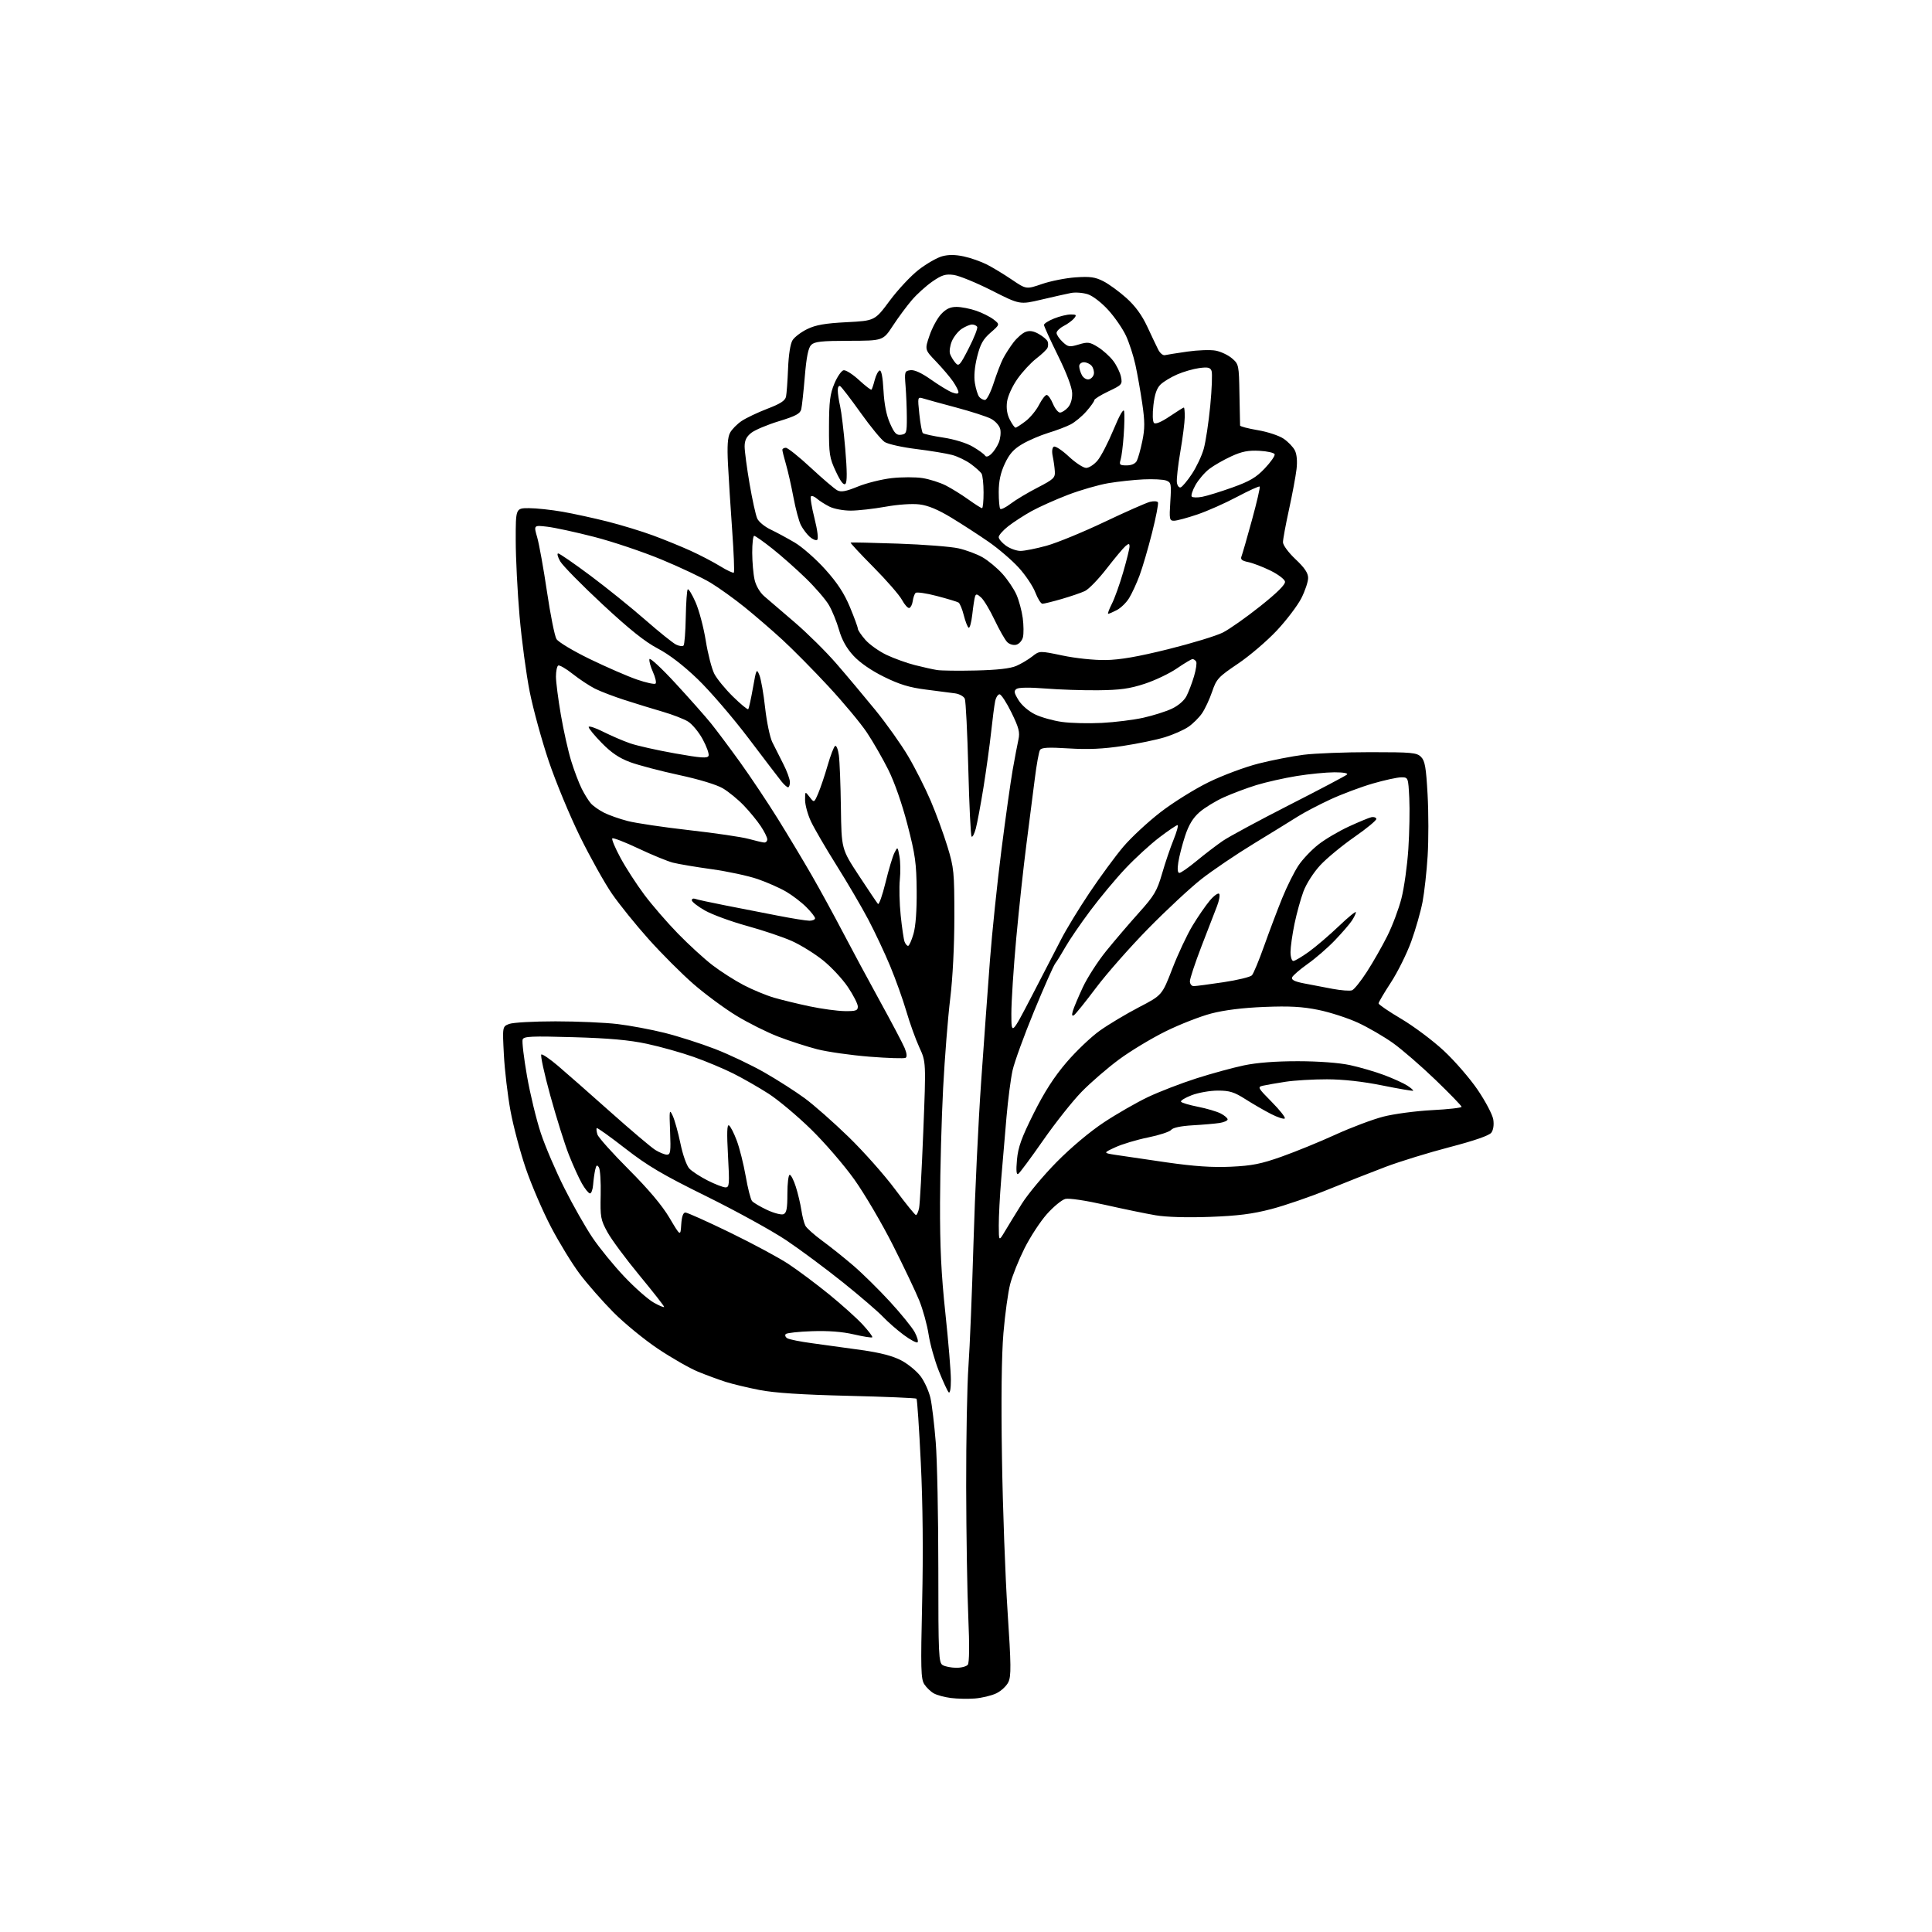 <?xml version="1.0" encoding="UTF-8" standalone="no"?>
<svg 
  version="1.1" 
  xmlns="http://www.w3.org/2000/svg" 
  xmlns:xlink="http://www.w3.org/1999/xlink" 
  xmlns:svg="http://www.w3.org/2000/svg"
  xmlns:rdf="http://www.w3.org/1999/02/22-rdf-syntax-ns#"
  xmlns:cc="http://creativecommons.org/ns#"
  xmlns:dc="http://purl.org/dc/elements/1.1/"
  viewBox="0 0 768 768"
  width="768"
  height="768"
>
<style>svg {background-color: white; }</style>"
<path stroke="none" fill="black" fill-rule="evenodd" d="M387.50,675.18C384.75,675.39 380.48,675.30 378.00,674.98C375.52,674.67 372.49,673.85 371.25,673.17C370.01,672.49 368.30,670.86 367.44,669.54C366.06,667.45 365.96,663.43 366.57,636.83C367.02,617.16 366.83,597.71 366.04,581.50C365.37,567.75 364.60,556.27 364.33,556.00C364.06,555.73 351.84,555.21 337.17,554.86C318.81,554.42 307.85,553.70 302.00,552.56C297.32,551.65 291.25,550.20 288.50,549.33C285.75,548.45 280.80,546.63 277.50,545.28C274.20,543.93 267.05,539.84 261.61,536.21C256.17,532.57 248.18,526.03 243.86,521.68C239.54,517.32 233.52,510.46 230.48,506.44C227.45,502.41 222.31,494.02 219.06,487.81C215.80,481.59 211.30,471.14 209.05,464.59C206.81,458.04 204.05,447.69 202.93,441.59C201.81,435.49 200.62,425.45 200.30,419.28C199.71,408.06 199.71,408.06 202.42,407.03C203.91,406.46 212.19,406.00 220.82,406.00C229.44,406.00 240.55,406.49 245.50,407.08C250.45,407.67 258.88,409.25 264.24,410.59C269.60,411.93 278.60,414.81 284.24,416.99C289.88,419.17 298.73,423.38 303.89,426.33C309.06,429.29 316.26,433.90 319.89,436.57C323.53,439.24 331.37,446.16 337.33,451.95C343.29,457.74 351.59,467.09 355.79,472.74C359.99,478.38 363.73,483.00 364.10,483.00C364.47,483.00 365.03,481.76 365.35,480.25C365.67,478.74 366.42,465.04 367.02,449.82C368.12,422.13 368.12,422.13 365.44,416.32C363.97,413.12 361.65,406.69 360.30,402.04C358.94,397.39 356.04,389.29 353.86,384.04C351.68,378.79 347.75,370.45 345.14,365.50C342.53,360.55 336.86,350.88 332.54,344.00C328.22,337.12 323.64,329.25 322.35,326.50C321.07,323.75 320.03,319.93 320.03,318.00C320.04,314.50 320.04,314.50 321.84,316.83C323.63,319.16 323.63,319.16 325.27,315.33C326.17,313.22 327.85,308.26 328.99,304.29C330.13,300.32 331.47,296.83 331.97,296.52C332.46,296.21 333.14,297.88 333.46,300.23C333.78,302.58 334.15,311.93 334.27,321.00C334.50,337.50 334.50,337.50 341.38,348.00C345.17,353.77 348.60,358.87 349.00,359.32C349.41,359.77 350.76,355.95 352.01,350.82C353.26,345.69 354.85,340.38 355.55,339.00C356.82,336.50 356.82,336.50 357.54,340.35C357.93,342.47 358.01,346.65 357.70,349.65C357.39,352.66 357.54,359.07 358.04,363.91C358.54,368.76 359.24,373.46 359.58,374.36C359.93,375.26 360.56,376.00 360.98,376.00C361.40,376.00 362.36,373.86 363.12,371.25C364.00,368.22 364.46,361.98 364.39,354.00C364.30,343.13 363.82,339.71 360.73,327.81C358.59,319.53 355.57,310.89 353.09,305.94C350.84,301.45 347.01,294.78 344.57,291.14C342.13,287.49 335.27,279.25 329.32,272.84C323.37,266.42 315.12,258.08 311.00,254.30C306.88,250.51 300.12,244.69 296.00,241.36C291.88,238.03 285.80,233.67 282.50,231.67C279.20,229.67 270.43,225.52 263.00,222.44C255.57,219.36 243.53,215.31 236.23,213.43C228.94,211.55 220.53,209.73 217.56,209.38C212.14,208.74 212.14,208.74 213.55,213.62C214.32,216.30 216.07,226.01 217.43,235.19C218.79,244.37 220.49,252.84 221.20,254.02C221.92,255.22 227.84,258.76 234.50,262.00C241.10,265.20 249.51,268.86 253.20,270.13C256.88,271.40 260.21,272.12 260.60,271.73C260.99,271.34 260.52,269.26 259.54,267.10C258.57,264.94 257.95,262.65 258.17,262.00C258.38,261.35 263.06,265.70 268.55,271.66C274.05,277.62 280.37,284.75 282.59,287.50C284.81,290.25 290.03,297.23 294.19,303.00C298.34,308.77 305.10,318.90 309.21,325.50C313.31,332.10 319.39,342.23 322.71,348.00C326.03,353.77 331.56,363.90 335.01,370.50C338.46,377.10 345.10,389.44 349.76,397.92C354.43,406.40 358.86,414.81 359.61,416.61C360.48,418.70 360.62,420.12 359.99,420.50C359.45,420.84 352.98,420.63 345.62,420.05C338.25,419.46 328.90,418.13 324.83,417.09C320.77,416.04 313.80,413.79 309.35,412.07C304.89,410.36 297.39,406.60 292.68,403.73C287.96,400.85 280.29,395.19 275.64,391.14C270.99,387.09 262.98,379.08 257.84,373.33C252.70,367.59 246.14,359.45 243.25,355.25C240.36,351.06 234.65,340.84 230.57,332.56C226.50,324.28 220.89,310.75 218.11,302.50C215.34,294.25 211.94,281.88 210.57,275.00C209.20,268.12 207.38,254.62 206.54,245.00C205.70,235.38 205.01,221.76 205.01,214.75C205.00,202.00 205.00,202.00 210.25,202.00C213.14,202.00 219.16,202.65 223.64,203.43C228.11,204.22 236.21,205.99 241.64,207.36C247.06,208.74 255.13,211.20 259.57,212.84C264.01,214.48 270.71,217.21 274.46,218.91C278.22,220.61 283.52,223.38 286.25,225.06C288.98,226.74 291.44,227.89 291.72,227.62C291.99,227.34 291.69,219.78 291.05,210.81C290.41,201.84 289.66,190.00 289.38,184.50C289.02,177.30 289.25,173.81 290.21,172.03C290.93,170.67 293.00,168.57 294.81,167.35C296.61,166.14 301.22,163.95 305.05,162.48C310.23,160.50 312.12,159.27 312.46,157.66C312.70,156.47 313.07,151.45 313.27,146.50C313.49,140.97 314.18,136.62 315.06,135.22C315.85,133.97 318.49,131.98 320.92,130.80C324.29,129.17 327.99,128.52 336.55,128.08C347.77,127.50 347.77,127.50 353.70,119.50C356.97,115.10 362.16,109.56 365.24,107.19C368.32,104.82 372.48,102.43 374.49,101.88C376.99,101.19 379.72,101.20 383.11,101.93C385.83,102.51 389.96,103.96 392.28,105.14C394.60,106.32 399.08,109.03 402.22,111.16C407.95,115.04 407.95,115.04 414.22,112.89C417.68,111.70 423.68,110.52 427.56,110.25C433.33,109.85 435.34,110.13 438.61,111.80C440.81,112.92 444.93,115.93 447.77,118.48C451.30,121.66 453.92,125.25 456.05,129.82C457.76,133.49 459.72,137.62 460.42,139.00C461.12,140.38 462.30,141.36 463.04,141.18C463.79,141.01 467.80,140.37 471.95,139.77C476.10,139.17 481.19,138.99 483.25,139.38C485.31,139.77 488.23,141.15 489.75,142.46C492.44,144.77 492.50,145.10 492.70,156.66C492.81,163.17 492.92,168.80 492.95,169.16C492.98,169.52 496.14,170.35 499.98,171.00C503.82,171.64 508.43,173.16 510.22,174.37C512.01,175.57 514.03,177.67 514.72,179.03C515.51,180.58 515.76,183.36 515.39,186.50C515.07,189.25 513.73,196.45 512.41,202.49C511.08,208.54 510.00,214.41 510.00,215.54C510.00,216.70 512.16,219.63 515.00,222.31C518.62,225.72 520.00,227.78 520.00,229.75C520.00,231.25 518.79,234.86 517.32,237.77C515.84,240.68 511.46,246.47 507.57,250.63C503.68,254.78 496.72,260.73 492.09,263.84C484.28,269.11 483.56,269.89 481.84,274.95C480.82,277.94 479.02,281.81 477.83,283.54C476.65,285.27 474.21,287.69 472.40,288.93C470.60,290.16 466.44,292.01 463.15,293.03C459.86,294.06 452.29,295.63 446.33,296.53C438.48,297.72 432.57,297.99 424.86,297.51C416.64,297.00 414.03,297.14 413.41,298.14C412.97,298.86 412.05,303.95 411.36,309.47C410.68,314.99 409.18,326.70 408.03,335.50C406.88,344.30 405.06,361.18 403.97,373.00C402.89,384.82 402.02,398.32 402.03,403.00C402.05,411.50 402.05,411.50 410.12,396.00C414.56,387.48 419.80,377.35 421.76,373.50C423.71,369.65 428.80,361.28 433.07,354.91C437.34,348.54 443.39,340.30 446.52,336.61C449.65,332.92 456.30,326.74 461.31,322.87C466.31,319.00 474.94,313.62 480.48,310.92C486.02,308.21 494.93,304.89 500.28,303.53C505.64,302.17 513.72,300.60 518.23,300.03C522.75,299.46 534.67,299.00 544.72,299.00C561.28,299.00 563.18,299.18 564.88,300.88C566.44,302.44 566.89,305.00 567.49,315.86C567.89,323.07 567.90,334.03 567.51,340.23C567.13,346.43 566.21,354.65 565.49,358.50C564.76,362.35 562.73,369.45 560.98,374.29C559.22,379.12 555.58,386.45 552.89,390.57C550.20,394.69 548.00,398.42 548.00,398.87C548.00,399.31 552.06,402.08 557.03,405.02C561.99,407.96 569.60,413.65 573.93,417.68C578.27,421.71 584.34,428.72 587.43,433.27C590.52,437.82 593.30,443.11 593.60,445.02C593.93,447.15 593.63,449.18 592.82,450.26C591.97,451.40 586.11,453.43 576.31,455.99C567.95,458.17 556.47,461.70 550.81,463.84C545.14,465.98 534.79,470.06 527.80,472.91C520.82,475.76 510.70,479.24 505.30,480.64C497.83,482.59 492.03,483.32 480.91,483.73C471.87,484.06 463.69,483.82 459.41,483.10C455.61,482.46 446.54,480.59 439.26,478.94C431.61,477.22 424.96,476.22 423.49,476.59C422.10,476.94 418.80,479.65 416.17,482.60C413.54,485.55 409.52,491.70 407.24,496.26C404.96,500.81 402.40,507.19 401.56,510.43C400.72,513.67 399.51,522.44 398.88,529.91C398.14,538.72 397.93,556.16 398.30,579.50C398.60,599.30 399.61,626.82 400.53,640.65C401.94,661.93 401.99,666.25 400.85,668.65C400.11,670.22 397.93,672.24 396.00,673.15C394.07,674.06 390.25,674.97 387.50,675.18zM380.13,662.97C382.12,662.99 384.19,662.44 384.72,661.75C385.33,660.96 385.40,654.01 384.92,643.00C384.49,633.38 384.11,609.98 384.07,591.00C384.04,572.02 384.44,550.42 384.98,543.00C385.51,535.58 386.41,513.52 386.98,494.00C387.55,474.48 388.92,445.68 390.02,430.00C391.11,414.32 392.70,392.53 393.53,381.56C394.37,370.60 396.41,351.02 398.06,338.06C399.71,325.10 401.74,310.68 402.56,306.00C403.39,301.32 404.41,295.93 404.84,294.00C405.49,291.08 405.02,289.30 402.07,283.25C400.11,279.26 397.99,276.00 397.34,276.00C396.69,276.00 395.90,277.24 395.59,278.75C395.27,280.26 394.55,285.77 393.99,291.00C393.42,296.23 392.05,306.12 390.95,313.00C389.84,319.88 388.47,327.23 387.90,329.35C387.33,331.47 386.58,332.91 386.23,332.56C385.87,332.21 385.28,320.12 384.92,305.71C384.55,291.29 383.92,278.72 383.53,277.78C383.13,276.83 381.39,275.86 379.65,275.62C377.92,275.37 372.68,274.70 368.00,274.11C361.53,273.29 357.57,272.09 351.40,269.05C346.32,266.54 341.80,263.42 339.27,260.67C336.51,257.68 334.69,254.42 333.53,250.40C332.60,247.15 330.79,242.70 329.49,240.50C328.20,238.30 324.08,233.52 320.32,229.87C316.57,226.22 310.60,220.93 307.05,218.12C303.50,215.30 300.24,213.00 299.80,213.00C299.36,213.00 299.01,216.04 299.02,219.75C299.04,223.46 299.46,228.30 299.97,230.50C300.51,232.86 302.08,235.53 303.78,237.00C305.37,238.38 310.79,243.02 315.82,247.32C320.85,251.62 328.36,259.05 332.49,263.82C336.63,268.59 343.59,276.89 347.97,282.26C352.35,287.63 358.21,295.88 361.00,300.60C363.79,305.31 367.82,313.30 369.97,318.34C372.12,323.38 375.11,331.55 376.62,336.50C379.21,344.96 379.37,346.63 379.37,364.50C379.37,376.01 378.72,388.82 377.72,397.00C376.81,404.43 375.55,420.40 374.91,432.50C374.28,444.60 373.72,465.07 373.68,478.00C373.62,495.71 374.15,506.55 375.80,522.00C377.00,533.27 377.99,545.18 377.99,548.45C378.00,552.00 377.64,554.02 377.10,553.45C376.61,552.93 374.86,549.12 373.21,545.00C371.56,540.88 369.73,534.35 369.14,530.50C368.55,526.65 366.88,520.58 365.43,517.00C363.98,513.42 359.24,503.47 354.90,494.88C350.56,486.29 343.69,474.59 339.62,468.88C335.55,463.17 327.79,454.17 322.36,448.88C316.94,443.59 309.35,437.23 305.50,434.75C301.65,432.28 295.35,428.67 291.50,426.74C287.65,424.81 280.54,421.83 275.70,420.13C270.86,418.42 262.53,416.08 257.20,414.94C250.13,413.43 242.20,412.71 227.91,412.30C211.34,411.82 208.23,411.96 207.76,413.19C207.45,413.99 208.23,420.53 209.49,427.74C210.75,434.94 213.23,445.18 215.00,450.49C216.76,455.79 220.98,465.63 224.36,472.33C227.73,479.04 232.75,487.87 235.50,491.95C238.25,496.04 243.93,503.00 248.13,507.44C252.32,511.87 257.61,516.54 259.88,517.81C262.14,519.09 264.00,519.84 264.00,519.50C264.00,519.15 259.58,513.51 254.18,506.97C248.78,500.43 243.05,492.70 241.46,489.79C238.77,484.88 238.58,483.81 238.78,475.00C238.90,469.77 238.58,464.85 238.07,464.05C237.33,462.90 237.03,463.10 236.59,465.05C236.29,466.40 235.92,469.07 235.77,471.00C235.62,472.93 235.05,474.46 234.50,474.40C233.95,474.35 232.51,472.56 231.30,470.43C230.09,468.30 227.76,463.15 226.12,459.00C224.48,454.84 221.16,444.25 218.74,435.47C216.32,426.69 214.73,419.35 215.20,419.16C215.68,418.97 218.63,420.99 221.77,423.66C224.91,426.32 234.24,434.52 242.49,441.88C250.75,449.24 258.85,456.11 260.50,457.13C262.15,458.15 264.23,458.99 265.12,459.00C266.53,459.00 266.70,457.78 266.37,449.75C266.03,441.16 266.10,440.72 267.41,443.53C268.19,445.20 269.57,450.15 270.48,454.53C271.41,459.06 272.94,463.37 274.02,464.52C275.06,465.63 278.34,467.77 281.31,469.27C284.27,470.77 287.46,472.00 288.40,472.00C289.94,472.00 290.03,470.86 289.39,459.35C288.89,450.31 289.00,446.88 289.78,447.36C290.38,447.73 291.78,450.46 292.88,453.42C293.99,456.38 295.58,462.72 296.42,467.51C297.25,472.30 298.39,476.76 298.94,477.42C299.49,478.09 302.17,479.67 304.89,480.95C307.62,482.23 310.56,483.00 311.42,482.67C312.67,482.19 313.00,480.46 313.00,474.53C313.00,470.39 313.41,467.00 313.92,467.00C314.43,467.00 315.52,469.14 316.35,471.75C317.18,474.36 318.17,478.52 318.55,481.00C318.92,483.48 319.64,486.28 320.15,487.24C320.65,488.20 323.63,490.86 326.78,493.17C329.93,495.47 335.47,499.89 339.10,503.00C342.73,506.10 349.31,512.58 353.73,517.39C358.15,522.20 362.58,527.66 363.59,529.53C364.59,531.39 365.12,533.22 364.75,533.58C364.39,533.94 361.94,532.65 359.30,530.70C356.66,528.75 352.93,525.49 351.00,523.45C349.07,521.41 341.95,515.28 335.16,509.83C328.37,504.38 318.22,496.84 312.60,493.06C306.97,489.29 292.73,481.44 280.94,475.62C263.40,466.97 257.51,463.50 248.56,456.54C242.55,451.86 237.45,448.22 237.22,448.44C237.00,448.67 237.12,449.81 237.49,450.98C237.86,452.15 243.48,458.42 249.97,464.92C257.84,472.81 263.22,479.20 266.13,484.12C270.50,491.50 270.50,491.50 270.80,486.75C271.01,483.59 271.56,482.00 272.46,482.00C273.20,482.00 281.16,485.57 290.15,489.94C299.14,494.31 309.61,499.94 313.41,502.45C317.21,504.96 324.46,510.38 329.51,514.48C334.56,518.59 340.61,524.02 342.94,526.55C345.27,529.08 346.98,531.35 346.74,531.60C346.49,531.84 343.19,531.32 339.40,530.44C334.81,529.37 329.26,528.95 322.83,529.17C317.51,529.35 312.80,529.86 312.36,530.30C311.92,530.75 312.19,531.50 312.96,531.98C313.74,532.45 318.22,533.35 322.93,533.97C327.65,534.59 336.45,535.81 342.50,536.67C350.21,537.77 354.97,539.03 358.42,540.87C361.13,542.32 364.58,545.20 366.08,547.27C367.58,549.34 369.29,553.17 369.88,555.77C370.46,558.37 371.41,566.26 371.97,573.30C372.54,580.35 373.00,602.94 373.00,623.50C373.00,658.06 373.13,660.98 374.75,661.92C375.71,662.48 378.13,662.95 380.13,662.97zM399.45,489.50C400.76,487.30 403.78,482.37 406.16,478.55C408.55,474.73 414.77,467.26 420.00,461.96C425.67,456.21 433.26,449.83 438.83,446.15C443.96,442.76 451.84,438.24 456.33,436.10C460.82,433.97 469.45,430.64 475.50,428.70C481.55,426.76 490.10,424.42 494.50,423.50C499.72,422.41 507.19,421.84 516.00,421.85C524.22,421.86 532.28,422.47 536.62,423.39C540.53,424.23 546.68,426.03 550.29,427.38C553.89,428.74 558.02,430.62 559.45,431.56C560.89,432.50 561.92,433.41 561.75,433.58C561.58,433.75 556.05,432.81 549.47,431.48C541.68,429.91 534.00,429.06 527.50,429.04C522.00,429.03 514.58,429.47 511.00,430.02C507.43,430.57 503.42,431.27 502.09,431.57C499.79,432.09 499.94,432.38 505.53,438.03C508.75,441.29 511.09,444.25 510.72,444.61C510.35,444.98 507.90,444.18 505.28,442.84C502.65,441.50 498.08,438.85 495.12,436.97C490.62,434.10 488.80,433.53 484.12,433.53C481.03,433.53 476.36,434.35 473.74,435.35C471.13,436.35 469.20,437.52 469.47,437.95C469.73,438.38 472.77,439.28 476.21,439.96C479.66,440.64 483.72,441.84 485.24,442.62C486.76,443.41 488.00,444.47 488.00,444.98C488.00,445.49 486.54,446.13 484.75,446.41C482.96,446.68 478.16,447.10 474.08,447.33C469.40,447.60 466.25,448.27 465.58,449.13C464.98,449.89 460.84,451.25 456.36,452.16C451.89,453.06 446.04,454.82 443.36,456.06C438.50,458.31 438.50,458.31 443.50,459.09C446.25,459.52 455.38,460.86 463.78,462.07C474.78,463.64 481.93,464.13 489.28,463.79C497.67,463.40 501.29,462.69 509.50,459.77C515.00,457.82 524.61,453.90 530.86,451.04C537.11,448.19 545.66,444.97 549.86,443.89C554.06,442.80 562.79,441.64 569.25,441.30C575.71,440.97 581.00,440.37 581.00,439.97C581.00,439.58 576.34,434.77 570.65,429.28C564.96,423.80 557.35,417.21 553.74,414.63C550.13,412.06 543.87,408.42 539.82,406.55C535.78,404.69 528.69,402.39 524.07,401.45C517.63,400.15 512.60,399.87 502.58,400.27C494.05,400.61 486.72,401.52 481.50,402.88C477.10,404.03 468.93,407.22 463.35,409.98C457.77,412.73 449.44,417.75 444.85,421.14C440.26,424.53 433.56,430.32 429.96,434.01C426.36,437.70 419.46,446.41 414.62,453.36C409.78,460.31 405.34,466.29 404.76,466.65C404.03,467.10 403.87,465.32 404.26,461.02C404.72,455.99 406.06,452.28 410.89,442.61C415.14,434.11 419.02,428.07 423.93,422.33C427.77,417.84 433.74,412.15 437.21,409.69C440.67,407.23 447.65,403.05 452.72,400.41C461.94,395.62 461.94,395.62 466.02,385.06C468.26,379.25 471.87,371.57 474.02,368.00C476.18,364.43 479.28,359.93 480.90,358.01C482.52,356.08 484.20,354.86 484.63,355.29C485.05,355.72 484.66,357.97 483.75,360.29C482.84,362.60 480.05,369.82 477.55,376.33C475.05,382.84 473.00,389.03 473.00,390.08C473.00,391.14 473.68,392.00 474.51,392.00C475.34,392.00 480.62,391.31 486.26,390.46C491.89,389.62 497.02,388.38 497.65,387.71C498.28,387.05 500.47,381.77 502.52,376.00C504.57,370.23 507.80,361.68 509.70,357.00C511.60,352.32 514.52,346.48 516.19,344.00C517.85,341.52 521.41,337.79 524.09,335.70C526.76,333.60 532.22,330.38 536.23,328.54C540.23,326.70 544.26,325.03 545.18,324.84C546.11,324.65 546.98,324.95 547.12,325.50C547.25,326.05 543.34,329.29 538.43,332.70C533.52,336.11 527.40,341.16 524.83,343.93C522.16,346.81 519.30,351.27 518.15,354.33C517.05,357.27 515.44,363.11 514.57,367.30C513.71,371.49 513.00,376.51 513.00,378.46C513.00,380.41 513.50,382.00 514.12,382.00C514.73,382.00 517.54,380.33 520.37,378.29C523.19,376.24 528.54,371.67 532.25,368.12C535.96,364.57 539.00,362.10 539.00,362.61C539.00,363.13 538.26,364.67 537.35,366.03C536.45,367.39 533.41,370.90 530.60,373.83C527.80,376.76 522.94,380.97 519.82,383.17C516.70,385.38 513.91,387.80 513.62,388.54C513.26,389.49 514.62,390.18 518.30,390.90C521.16,391.46 526.29,392.44 529.71,393.08C533.13,393.72 536.61,393.98 537.46,393.65C538.31,393.33 540.97,390.01 543.37,386.28C545.78,382.55 549.41,376.19 551.44,372.14C553.48,368.09 556.02,361.34 557.09,357.14C558.17,352.94 559.40,344.10 559.84,337.50C560.27,330.90 560.44,321.79 560.21,317.25C559.79,309.00 559.79,309.00 557.01,309.00C555.48,309.00 550.38,310.11 545.69,311.47C540.99,312.83 533.40,315.68 528.82,317.80C524.25,319.92 518.48,322.94 516.00,324.51C513.52,326.08 505.67,330.92 498.54,335.27C491.41,339.61 481.96,346.01 477.54,349.48C473.12,352.96 463.61,361.81 456.41,369.15C449.21,376.49 439.88,387.08 435.68,392.68C431.47,398.28 427.53,403.18 426.91,403.56C426.13,404.03 426.00,403.51 426.47,401.88C426.85,400.57 428.63,396.35 430.42,392.50C432.21,388.65 436.41,382.12 439.76,378.00C443.10,373.88 448.95,367.04 452.75,362.81C458.85,356.02 459.92,354.20 461.93,347.31C463.17,343.01 465.24,336.91 466.53,333.75C467.81,330.59 468.51,328.00 468.08,328.00C467.65,328.00 464.42,330.18 460.90,332.86C457.38,335.53 451.35,341.04 447.50,345.11C443.65,349.17 437.31,356.77 433.41,362.00C429.50,367.23 425.04,373.75 423.49,376.50C421.93,379.25 420.12,382.18 419.47,383.00C418.81,383.82 415.02,392.38 411.05,402.00C407.09,411.62 403.24,422.20 402.51,425.50C401.78,428.80 400.70,437.12 400.10,444.00C399.50,450.88 398.56,461.97 398.00,468.66C397.45,475.34 397.01,483.67 397.03,487.16C397.06,493.50 397.06,493.50 399.45,489.50zM335.75,401.93C340.25,401.99 341.00,401.73 341.00,400.11C341.00,399.08 339.22,395.59 337.05,392.36C334.88,389.14 330.42,384.35 327.14,381.73C323.87,379.11 318.33,375.67 314.84,374.10C311.35,372.53 303.29,369.81 296.92,368.06C290.55,366.30 283.02,363.54 280.17,361.91C277.33,360.29 275.00,358.47 275.00,357.87C275.00,357.28 275.62,357.03 276.38,357.32C277.15,357.61 282.55,358.78 288.38,359.92C294.22,361.07 303.61,362.90 309.25,364.00C314.89,365.10 320.51,366.00 321.75,366.00C322.99,366.00 324.00,365.56 324.00,365.03C324.00,364.50 322.43,362.50 320.52,360.59C318.61,358.67 315.00,355.91 312.50,354.45C310.00,352.98 304.93,350.74 301.23,349.46C297.53,348.18 289.32,346.41 283.00,345.53C276.68,344.66 269.70,343.48 267.50,342.92C265.30,342.35 259.11,339.81 253.75,337.27C248.39,334.74 243.73,332.93 243.40,333.27C243.07,333.60 244.53,337.09 246.65,341.01C248.77,344.94 253.03,351.53 256.13,355.67C259.22,359.80 265.24,366.76 269.51,371.13C273.77,375.51 279.93,381.14 283.19,383.65C286.46,386.16 292.04,389.73 295.61,391.59C299.17,393.45 304.61,395.70 307.70,396.60C310.79,397.50 317.18,399.05 321.91,400.05C326.63,401.04 332.86,401.89 335.75,401.93zM468.82,347.00C469.41,347.00 472.51,344.84 475.70,342.20C478.89,339.56 483.56,335.99 486.07,334.27C488.59,332.55 500.51,326.12 512.57,319.97C524.63,313.83 534.93,308.39 535.45,307.90C536.02,307.36 534.01,307.00 530.45,307.00C527.18,307.01 520.42,307.67 515.44,308.48C510.46,309.29 503.26,310.91 499.44,312.08C495.62,313.26 489.79,315.45 486.47,316.95C483.15,318.45 478.80,321.12 476.79,322.88C474.20,325.16 472.54,327.90 471.09,332.30C469.97,335.71 468.76,340.41 468.40,342.75C467.97,345.52 468.12,347.00 468.82,347.00zM303.75,334.91C304.44,334.96 305.00,334.39 305.00,333.64C305.00,332.89 303.83,330.53 302.40,328.39C300.98,326.25 297.94,322.55 295.65,320.17C293.37,317.79 289.64,314.74 287.37,313.39C284.89,311.92 277.91,309.80 269.87,308.07C262.52,306.48 253.80,304.19 250.50,302.97C246.18,301.37 243.03,299.25 239.25,295.39C236.36,292.45 234.00,289.58 234.00,289.01C234.00,288.44 236.59,289.27 239.75,290.87C242.91,292.46 247.75,294.54 250.50,295.49C253.25,296.44 261.27,298.24 268.33,299.49C278.74,301.34 281.25,301.51 281.67,300.43C281.95,299.70 280.90,296.75 279.34,293.88C277.78,291.01 275.15,287.84 273.50,286.82C271.85,285.80 267.35,284.06 263.50,282.94C259.65,281.82 252.90,279.75 248.50,278.33C244.10,276.92 238.70,274.86 236.50,273.75C234.30,272.64 230.31,270.00 227.63,267.88C224.96,265.76 222.37,264.27 221.88,264.57C221.40,264.87 221.00,266.85 221.00,268.96C221.00,271.07 221.88,277.91 222.95,284.15C224.02,290.39 225.87,298.65 227.06,302.50C228.25,306.35 230.13,311.30 231.23,313.50C232.33,315.70 233.97,318.34 234.87,319.36C235.76,320.38 238.10,322.03 240.06,323.03C242.02,324.03 246.29,325.54 249.56,326.38C252.83,327.22 263.84,328.86 274.04,330.01C284.24,331.16 294.81,332.71 297.54,333.46C300.27,334.21 303.06,334.86 303.75,334.91zM313.25,312.96C312.84,312.94 311.70,311.93 310.71,310.71C309.73,309.50 303.81,301.74 297.55,293.47C291.29,285.21 282.19,274.63 277.33,269.96C271.62,264.47 266.01,260.17 261.47,257.79C256.42,255.15 250.21,250.19 239.47,240.20C231.23,232.54 223.69,224.86 222.69,223.14C221.70,221.41 221.34,220.00 221.88,220.00C222.43,220.00 228.19,223.97 234.69,228.82C241.19,233.67 251.00,241.58 256.50,246.40C262.00,251.21 267.51,255.64 268.75,256.24C269.99,256.84 271.32,257.01 271.71,256.62C272.10,256.24 272.50,251.18 272.60,245.40C272.71,239.61 273.06,234.61 273.38,234.28C273.71,233.96 275.11,236.25 276.49,239.38C277.88,242.52 279.70,249.40 280.55,254.67C281.40,259.95 282.94,265.90 283.97,267.89C285.00,269.87 288.34,273.95 291.40,276.94C294.45,279.93 297.16,282.17 297.43,281.91C297.69,281.65 298.53,277.85 299.30,273.47C300.63,265.91 300.76,265.65 301.87,268.36C302.51,269.93 303.54,275.78 304.15,281.36C304.77,286.94 306.05,293.07 306.99,295.00C307.93,296.93 309.89,300.82 311.35,303.65C312.81,306.48 314.00,309.74 314.00,310.90C314.00,312.05 313.66,312.98 313.25,312.96zM438.00,287.37C443.23,287.10 450.65,286.17 454.50,285.31C458.35,284.45 463.43,282.85 465.79,281.74C468.33,280.56 470.71,278.52 471.63,276.74C472.49,275.09 473.84,271.54 474.64,268.85C475.44,266.16 475.82,263.52 475.49,262.98C475.15,262.44 474.51,262.00 474.05,262.00C473.60,262.00 470.82,263.66 467.87,265.68C464.93,267.71 459.14,270.47 455.01,271.82C449.03,273.78 445.26,274.30 436.50,274.39C430.45,274.45 421.00,274.14 415.50,273.69C409.37,273.20 404.96,273.25 404.11,273.84C402.95,274.64 403.08,275.39 404.89,278.33C406.16,280.38 408.91,282.74 411.46,283.98C413.87,285.15 418.69,286.50 422.17,286.98C425.65,287.47 432.77,287.64 438.00,287.37zM388.00,266.53C396.44,266.33 401.64,265.74 404.00,264.71C405.93,263.87 408.79,262.17 410.37,260.92C413.24,258.67 413.24,258.67 422.37,260.58C427.54,261.67 434.97,262.45 439.50,262.38C445.22,262.29 452.32,261.06 464.44,258.05C473.76,255.73 483.51,252.76 486.11,251.44C488.71,250.13 495.40,245.41 500.98,240.97C507.77,235.56 511.02,232.33 510.81,231.19C510.64,230.26 508.02,228.29 505.00,226.81C501.98,225.33 498.01,223.81 496.19,223.44C493.66,222.92 493.03,222.37 493.52,221.13C493.88,220.23 495.75,213.73 497.68,206.68C499.62,199.63 500.99,193.66 500.75,193.41C500.50,193.17 496.46,195.01 491.76,197.50C487.07,200.00 479.95,203.16 475.94,204.52C471.93,205.88 467.77,207.00 466.69,207.00C464.88,207.00 464.77,206.44 465.22,199.41C465.67,192.39 465.55,191.77 463.61,191.03C462.45,190.59 458.38,190.38 454.57,190.56C450.76,190.73 444.47,191.42 440.58,192.07C436.70,192.73 429.47,194.81 424.51,196.71C419.56,198.61 413.02,201.54 410.00,203.21C406.98,204.89 402.81,207.60 400.75,209.22C398.69,210.84 397.00,212.77 397.00,213.52C397.00,214.26 398.31,215.79 399.90,216.93C401.50,218.07 404.10,219.00 405.67,219.00C407.25,219.00 411.91,218.07 416.02,216.94C420.13,215.80 430.48,211.56 439.00,207.50C447.52,203.45 455.69,199.84 457.14,199.49C458.59,199.13 460.01,199.21 460.30,199.67C460.58,200.13 459.53,205.57 457.97,211.76C456.41,217.96 454.17,225.60 452.99,228.76C451.81,231.92 449.94,235.97 448.83,237.77C447.72,239.58 445.52,241.71 443.95,242.52C442.38,243.34 440.84,244.00 440.53,244.00C440.22,244.00 440.86,242.23 441.96,240.07C443.07,237.91 445.10,232.24 446.48,227.46C447.87,222.68 449.00,218.10 449.00,217.27C449.00,216.00 448.74,215.97 447.41,217.07C446.54,217.80 443.17,221.83 439.91,226.03C436.66,230.24 432.76,234.26 431.25,234.96C429.74,235.66 425.58,237.08 422.00,238.12C418.43,239.15 415.00,240.00 414.39,240.00C413.77,240.00 412.50,237.97 411.55,235.48C410.60,233.00 407.62,228.56 404.93,225.62C402.25,222.68 396.87,218.07 393.00,215.39C389.12,212.70 382.47,208.39 378.22,205.81C372.88,202.57 368.96,200.93 365.50,200.51C362.57,200.15 356.99,200.53 352.00,201.43C347.32,202.27 341.12,202.97 338.20,202.98C335.26,202.99 331.48,202.28 329.70,201.38C327.94,200.49 325.71,199.07 324.74,198.22C323.78,197.37 322.71,196.96 322.36,197.31C322.02,197.65 322.64,201.55 323.76,205.98C324.97,210.81 325.40,214.25 324.82,214.61C324.30,214.93 322.96,214.37 321.83,213.35C320.71,212.34 319.16,210.27 318.38,208.77C317.60,207.26 316.27,202.31 315.42,197.76C314.57,193.22 313.23,187.28 312.44,184.57C311.65,181.86 311.00,179.27 311.00,178.82C311.00,178.37 311.62,178.00 312.38,178.00C313.14,178.00 317.60,181.56 322.28,185.91C326.97,190.26 331.70,194.30 332.79,194.89C334.34,195.72 336.15,195.39 341.03,193.41C344.46,192.01 350.52,190.51 354.49,190.06C358.46,189.62 363.98,189.61 366.74,190.05C369.51,190.49 373.66,191.81 375.98,192.99C378.29,194.17 382.33,196.68 384.96,198.57C387.59,200.45 390.02,202.00 390.37,202.00C390.72,202.00 390.99,199.19 390.98,195.75C390.98,192.31 390.61,188.94 390.17,188.25C389.73,187.56 387.84,185.86 385.96,184.47C384.09,183.09 380.74,181.46 378.53,180.86C376.31,180.26 369.89,179.20 364.26,178.50C358.62,177.81 352.95,176.54 351.65,175.69C350.35,174.84 346.07,169.64 342.14,164.13C338.21,158.62 334.54,153.83 333.99,153.50C333.44,153.16 333.01,153.91 333.02,155.19C333.04,156.46 333.46,159.30 333.97,161.50C334.47,163.70 335.39,171.30 336.00,178.40C336.75,187.22 336.78,191.62 336.08,192.32C335.37,193.03 334.17,191.48 332.27,187.43C329.71,181.96 329.50,180.57 329.54,169.50C329.57,159.65 329.95,156.60 331.67,152.50C332.82,149.75 334.47,147.36 335.33,147.19C336.20,147.01 338.96,148.77 341.47,151.08C343.99,153.40 346.22,155.11 346.43,154.90C346.64,154.68 347.22,152.96 347.71,151.07C348.19,149.18 349.08,147.47 349.67,147.28C350.36,147.05 350.91,149.91 351.20,155.21C351.50,160.72 352.37,165.12 353.80,168.32C355.57,172.29 356.35,173.09 358.23,172.82C360.33,172.52 360.50,172.01 360.48,166.00C360.47,162.43 360.24,156.80 359.98,153.50C359.52,147.77 359.61,147.48 361.90,147.16C363.48,146.94 366.29,148.22 370.12,150.92C373.32,153.18 377.08,155.46 378.47,155.99C380.20,156.65 381.00,156.61 381.00,155.88C381.00,155.29 380.03,153.39 378.85,151.65C377.66,149.92 374.64,146.36 372.14,143.75C367.58,139.01 367.58,139.01 369.49,133.40C370.54,130.31 372.61,126.48 374.10,124.89C376.06,122.79 377.74,122.00 380.22,122.00C382.10,122.00 385.64,122.69 388.07,123.53C390.51,124.37 393.62,125.94 395.00,127.02C397.50,128.98 397.50,128.98 393.76,132.24C390.78,134.83 389.69,136.79 388.43,141.82C387.42,145.87 387.10,149.64 387.54,152.32C387.92,154.62 388.68,157.06 389.24,157.75C389.79,158.44 390.83,159.00 391.54,159.00C392.25,159.00 393.80,155.99 394.99,152.30C396.18,148.61 397.86,144.23 398.73,142.55C399.59,140.87 401.44,137.99 402.84,136.15C404.24,134.31 406.42,132.41 407.67,131.94C409.28,131.32 410.84,131.57 412.96,132.78C414.62,133.73 416.19,135.06 416.45,135.75C416.72,136.44 416.70,137.56 416.41,138.25C416.12,138.94 414.12,140.85 411.97,142.50C409.82,144.15 406.43,147.80 404.45,150.62C402.39,153.55 400.62,157.44 400.31,159.71C399.96,162.33 400.33,164.75 401.42,166.84C402.32,168.58 403.33,170.00 403.68,170.00C404.03,170.00 405.82,168.85 407.66,167.44C409.51,166.04 411.92,163.11 413.03,160.94C414.14,158.77 415.50,157.00 416.07,157.00C416.64,157.00 417.76,158.57 418.56,160.50C419.37,162.42 420.63,164.00 421.36,164.00C422.09,164.00 423.51,163.10 424.51,161.99C425.65,160.73 426.28,158.60 426.20,156.24C426.12,153.92 423.97,148.26 420.53,141.30C417.49,135.14 415.00,129.68 415.00,129.16C415.00,128.64 416.81,127.49 419.02,126.61C421.23,125.72 424.21,125.00 425.64,125.00C427.89,125.00 428.07,125.21 426.95,126.57C426.23,127.43 424.38,128.79 422.82,129.59C421.27,130.39 420.00,131.64 420.00,132.35C420.00,133.07 421.08,134.66 422.39,135.90C424.58,137.96 425.12,138.04 428.81,136.94C432.43,135.85 433.19,135.96 436.44,137.96C438.42,139.19 441.15,141.65 442.51,143.43C443.87,145.21 445.26,148.07 445.61,149.79C446.21,152.79 446.00,153.02 440.62,155.57C437.53,157.04 435.00,158.62 435.00,159.08C435.00,159.55 433.58,161.54 431.85,163.52C430.12,165.49 427.31,167.83 425.60,168.71C423.90,169.60 419.91,171.11 416.74,172.07C413.57,173.04 408.92,175.03 406.40,176.51C402.93,178.54 401.24,180.44 399.42,184.34C397.72,187.99 397.02,191.28 397.01,195.58C397.00,198.93 397.28,201.95 397.62,202.29C397.97,202.63 399.84,201.70 401.79,200.21C403.73,198.72 408.52,195.86 412.41,193.85C418.83,190.54 419.48,189.93 419.31,187.35C419.21,185.78 418.83,183.09 418.47,181.37C418.07,179.49 418.24,177.97 418.89,177.57C419.49,177.20 422.17,178.95 424.84,181.45C427.52,183.95 430.63,186.00 431.76,186.00C432.90,186.00 434.94,184.67 436.30,183.05C437.66,181.44 440.51,175.93 442.63,170.82C445.07,164.93 446.62,162.25 446.86,163.49C447.06,164.56 446.99,168.83 446.69,172.97C446.40,177.11 445.85,181.51 445.46,182.75C444.84,184.75 445.11,185.00 447.85,185.00C449.78,185.00 451.29,184.34 451.88,183.23C452.40,182.25 453.40,178.70 454.09,175.33C455.12,170.38 455.11,167.53 454.06,160.36C453.35,155.49 452.12,148.57 451.34,145.00C450.56,141.43 448.88,136.25 447.61,133.50C446.34,130.75 443.20,126.17 440.62,123.32C437.96,120.37 434.44,117.64 432.46,116.99C430.55,116.36 427.53,116.12 425.75,116.46C423.96,116.81 418.65,118.00 413.94,119.11C405.38,121.13 405.38,121.13 394.21,115.47C388.06,112.36 381.27,109.58 379.12,109.29C375.88,108.85 374.43,109.30 370.69,111.87C368.21,113.58 364.53,116.89 362.52,119.24C360.50,121.58 357.09,126.19 354.94,129.47C351.03,135.44 351.03,135.44 337.55,135.47C326.52,135.49 323.79,135.79 322.46,137.11C321.31,138.26 320.58,141.86 319.93,149.61C319.43,155.60 318.79,161.49 318.51,162.69C318.09,164.44 316.32,165.39 309.65,167.43C305.06,168.83 300.11,170.91 298.65,172.06C296.73,173.57 296.00,175.06 296.00,177.47C296.00,179.30 296.88,185.96 297.96,192.27C299.04,198.57 300.41,204.80 301.01,206.12C301.61,207.43 303.99,209.39 306.30,210.48C308.61,211.58 312.94,213.92 315.93,215.68C318.91,217.45 324.36,222.24 328.03,226.32C332.86,231.69 335.58,235.84 337.85,241.30C339.58,245.46 341.00,249.33 341.00,249.90C341.00,250.46 342.35,252.47 344.00,254.35C345.65,256.23 349.45,258.92 352.43,260.34C355.42,261.75 360.48,263.58 363.68,264.39C366.88,265.20 370.85,266.09 372.50,266.35C374.15,266.61 381.12,266.69 388.00,266.53zM403.99,256.29C402.85,256.59 401.28,256.13 400.38,255.24C399.51,254.37 397.27,250.43 395.39,246.48C393.52,242.53 391.10,238.49 390.01,237.51C388.43,236.08 387.95,236.00 387.59,237.11C387.35,237.88 386.85,241.09 386.50,244.26C386.14,247.43 385.49,249.80 385.05,249.53C384.61,249.26 383.74,247.03 383.12,244.58C382.51,242.12 381.56,239.85 381.03,239.52C380.49,239.19 376.60,238.01 372.38,236.91C368.16,235.80 364.36,235.26 363.94,235.70C363.51,236.14 363.02,237.59 362.83,238.92C362.65,240.25 362.04,241.49 361.48,241.68C360.92,241.86 359.61,240.43 358.57,238.50C357.53,236.56 352.42,230.69 347.22,225.45C342.01,220.20 337.92,215.81 338.13,215.68C338.33,215.56 346.82,215.75 357.00,216.10C367.18,216.45 377.98,217.29 381.00,217.97C384.02,218.65 388.34,220.25 390.58,221.54C392.83,222.83 396.37,225.77 398.45,228.07C400.52,230.37 403.05,234.11 404.05,236.38C405.05,238.64 406.18,242.84 406.56,245.70C406.93,248.55 406.97,251.99 406.63,253.33C406.30,254.67 405.11,256.00 403.99,256.29zM477.89,197.49C479.77,197.14 485.17,195.47 489.90,193.78C496.81,191.31 499.34,189.81 502.78,186.18C505.13,183.70 506.89,181.18 506.70,180.58C506.50,179.99 503.77,179.36 500.62,179.20C496.20,178.97 493.67,179.46 489.47,181.39C486.48,182.76 482.54,185.01 480.72,186.40C478.90,187.79 476.43,190.67 475.22,192.81C474.02,194.95 473.36,197.03 473.75,197.42C474.15,197.81 476.01,197.85 477.89,197.49zM469.33,193.74C469.97,193.53 471.98,191.14 473.78,188.43C475.58,185.72 477.70,181.25 478.48,178.50C479.27,175.75 480.44,168.02 481.09,161.32C481.74,154.62 481.97,148.38 481.61,147.44C481.09,146.06 480.14,145.85 476.67,146.32C474.31,146.65 470.38,147.78 467.94,148.85C465.50,149.91 462.53,151.70 461.36,152.83C459.84,154.28 459.00,156.70 458.50,161.03C458.08,164.62 458.18,167.58 458.73,168.13C459.33,168.73 461.62,167.77 464.94,165.54C467.83,163.59 470.38,162.00 470.60,162.00C470.82,162.00 470.98,163.69 470.96,165.75C470.94,167.81 470.16,174.00 469.21,179.50C468.27,185.00 467.65,190.54 467.83,191.81C468.01,193.08 468.68,193.95 469.33,193.74zM394.01,180.49C395.00,179.59 396.36,177.55 397.02,175.95C397.68,174.35 397.94,171.91 397.60,170.54C397.25,169.14 395.61,167.33 393.90,166.45C392.21,165.57 386.02,163.58 380.16,162.01C374.30,160.45 368.43,158.84 367.12,158.43C364.73,157.70 364.73,157.70 365.45,164.60C365.85,168.39 366.47,171.80 366.84,172.16C367.20,172.52 370.87,173.33 374.99,173.95C379.39,174.62 384.22,176.11 386.69,177.56C389.00,178.91 391.19,180.50 391.55,181.08C391.97,181.76 392.83,181.56 394.01,180.49zM432.81,150.80C433.73,150.62 434.63,149.67 434.82,148.69C435.01,147.71 434.62,146.25 433.96,145.45C433.30,144.65 431.91,144.00 430.88,144.00C429.84,144.00 429.00,144.70 429.00,145.57C429.00,146.43 429.48,148.03 430.07,149.13C430.65,150.22 431.89,150.98 432.81,150.80zM385.13,138.37C387.26,134.21 388.75,130.40 388.44,129.90C388.13,129.41 387.22,129.00 386.41,129.00C385.59,129.00 383.76,129.77 382.33,130.70C380.90,131.64 379.12,133.87 378.37,135.65C377.63,137.43 377.31,139.70 377.66,140.69C378.02,141.69 378.97,143.27 379.78,144.22C381.13,145.80 381.59,145.30 385.13,138.37z" />

</svg>